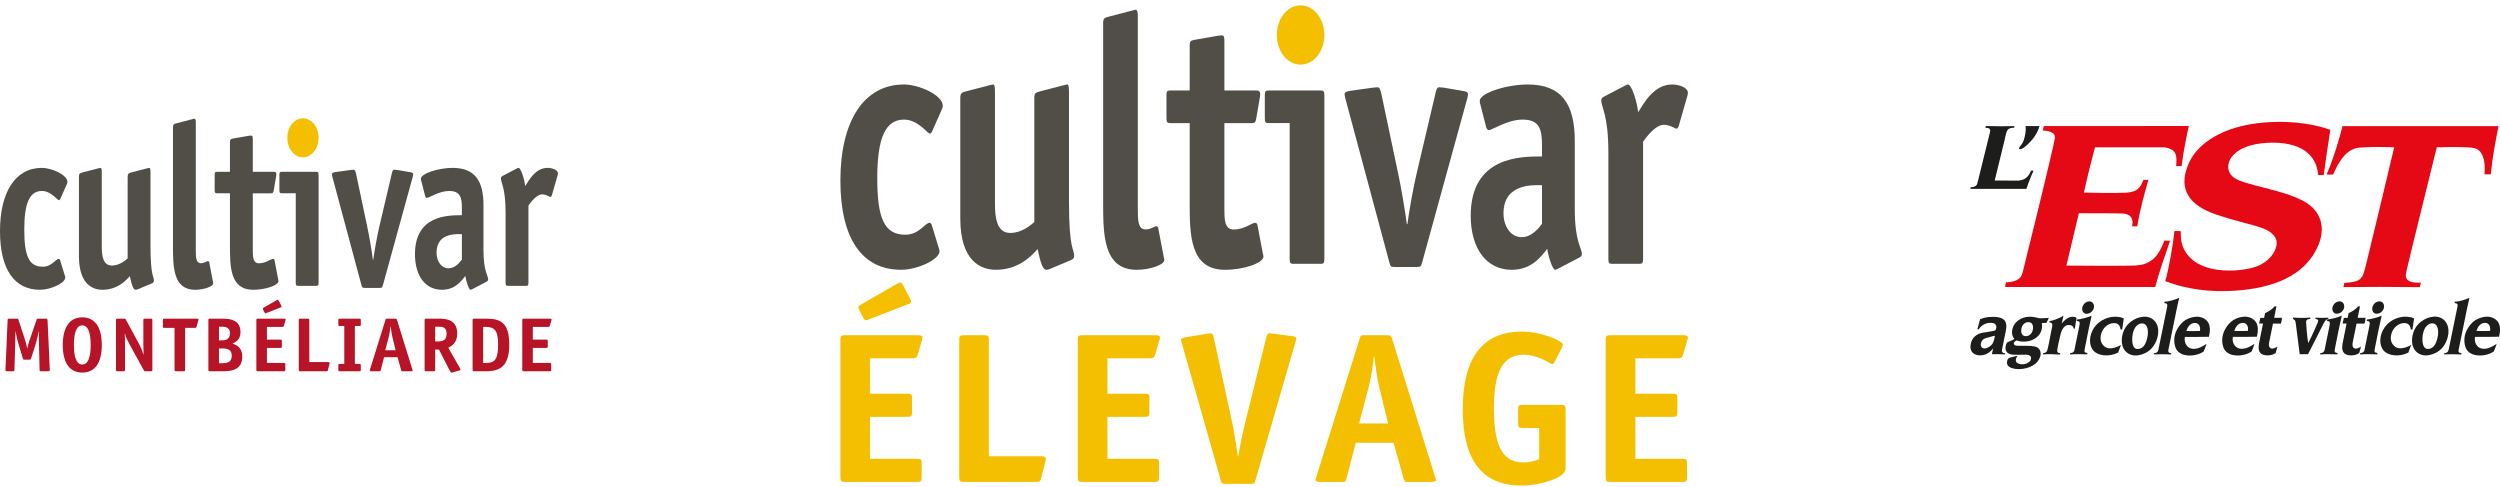 <svg width="354" height="69" viewBox="0 0 354 69" fill="none" xmlns="http://www.w3.org/2000/svg">
<g clip-path="url(#clip0_1023_35982)">
<path d="M9.166 38.973C9.191 39.07 9.242 39.201 9.242 39.3C9.242 40.084 7.179 41.032 5.651 41.032C2.114 41.033 0 38.253 0 32.729C0 27.205 2.165 23.771 5.932 23.771C7.306 23.771 9.547 24.752 9.547 25.766C9.547 25.863 9.496 25.962 9.471 26.061L8.529 28.187C8.478 28.253 8.427 28.35 8.351 28.35C8.097 28.35 7.255 27.042 5.932 27.042C4.201 27.042 3.437 28.742 3.437 32.501C3.437 36.26 4.099 37.766 6.059 37.766C7.357 37.766 7.867 36.654 8.324 36.654C8.4 36.654 8.451 36.719 8.503 36.817L9.164 38.974L9.166 38.973Z" fill="#504E46"/>
<path d="M19.579 40.934C19.426 41 19.299 41.032 19.198 41.032C18.866 41.032 18.663 40.411 18.383 39.103C17.695 39.888 16.499 41.032 14.487 41.032C13.086 41.032 11.177 40.215 11.177 36.258V25.012C11.177 24.554 11.355 24.52 11.661 24.423L13.799 23.868C13.875 23.868 14.131 23.769 14.207 23.769C14.36 23.769 14.41 23.9 14.41 24.457V34.853C14.41 36.096 14.537 37.599 15.835 37.599C16.904 37.599 17.744 36.88 18.076 36.585V25.013C18.076 24.556 18.254 24.522 18.559 24.425L20.698 23.87C20.774 23.87 21.029 23.771 21.13 23.771C21.257 23.771 21.308 23.902 21.308 24.459V34.659C21.308 39.268 21.792 39.006 21.792 39.759C21.792 39.923 21.689 40.052 21.511 40.12L19.576 40.936L19.579 40.934Z" fill="#504E46"/>
<path d="M30.145 39.856C30.169 40.019 30.196 40.019 30.196 40.118C30.196 40.575 28.846 41.033 27.625 41.033C24.493 41.033 24.493 37.732 24.493 34.724V18.049C24.493 17.558 24.671 17.558 24.977 17.46L27.115 16.905C27.191 16.905 27.42 16.806 27.471 16.806C27.674 16.806 27.726 16.937 27.726 17.492V35.309C27.726 36.355 27.726 37.271 28.438 37.271C28.948 37.271 29.278 36.976 29.432 36.976C29.534 36.976 29.61 37.041 29.635 37.172L30.145 39.853V39.856Z" fill="#504E46"/>
<path d="M39.386 39.529C39.411 39.694 39.437 39.694 39.437 39.791C39.437 40.411 37.579 41.033 35.847 41.033C32.561 41.033 32.561 37.732 32.561 34.724V27.369H30.753C30.448 27.369 30.396 27.27 30.396 26.911V24.787C30.396 24.427 30.448 24.329 30.753 24.329H32.561V20.21C32.561 19.784 32.612 19.687 32.969 19.622L35.21 19.229C35.286 19.229 35.388 19.196 35.541 19.196C35.771 19.196 35.795 19.358 35.795 19.752V24.329H38.698C38.927 24.329 39.13 24.329 39.13 24.69C39.13 24.755 39.13 24.821 39.105 24.952L38.776 26.881C38.7 27.339 38.622 27.373 38.317 27.373H35.795V35.285C35.795 36.331 35.795 37.28 36.662 37.28C37.68 37.28 38.317 36.659 38.673 36.659C38.776 36.659 38.851 36.725 38.876 36.856L39.386 39.536V39.529Z" fill="#504E46"/>
<path d="M45.113 40.019C45.113 40.379 45.062 40.477 44.757 40.477H42.236C41.93 40.477 41.879 40.379 41.879 40.019V27.367H39.919C39.614 27.367 39.562 27.268 39.562 26.91V24.785C39.562 24.425 39.614 24.328 39.919 24.328H44.757C45.062 24.328 45.113 24.425 45.113 24.785V40.021V40.019Z" fill="#504E46"/>
<path d="M54.228 40.346C54.126 40.706 54.101 40.772 53.745 40.772H51.657C51.301 40.772 51.276 40.706 51.174 40.346L47.127 25.275C47.102 25.21 47.024 24.948 46.999 24.718C46.999 24.457 47.178 24.425 47.559 24.358L49.672 24.063C49.748 24.063 50.029 24.031 50.08 24.031C50.283 24.031 50.361 24.358 50.437 24.685L51.989 32.04C52.27 33.348 52.651 35.571 52.804 36.781H52.855C53.009 35.604 53.415 33.316 53.722 32.04L55.453 24.685C55.529 24.324 55.606 24.031 55.809 24.031C55.86 24.031 56.141 24.063 56.217 24.063L57.947 24.358C58.329 24.423 58.507 24.457 58.507 24.718C58.482 24.946 58.404 25.21 58.38 25.275L54.23 40.346H54.228Z" fill="#504E46"/>
<path d="M66.958 40.903C66.856 40.934 66.729 41.033 66.627 41.033C66.397 41.033 66.016 39.89 65.889 39.072C65.379 39.725 64.488 41.033 62.579 41.033C60.236 41.033 58.759 39.072 58.759 35.998C58.759 30.474 63.392 30.474 65.404 30.474V29.462C65.404 27.989 65.201 27.042 63.595 27.042C62.17 27.042 60.769 28.023 60.439 28.023C60.312 28.023 60.21 27.827 60.185 27.696L59.675 25.701C59.624 25.57 59.599 25.439 59.599 25.308C59.599 24.558 62.12 23.771 64.081 23.771C67.264 23.771 68.46 25.634 68.46 29.036V35.345C68.46 38.517 69.121 38.941 69.121 39.595C69.121 39.725 69.019 39.823 68.892 39.89L66.957 40.904L66.958 40.903ZM65.406 33.155C64.769 33.155 61.815 32.893 61.815 35.77C61.815 37.045 62.528 37.994 63.495 37.994C64.462 37.994 65.099 37.144 65.404 36.751V33.155H65.406Z" fill="#504E46"/>
<path d="M74.825 40.019C74.825 40.379 74.774 40.477 74.469 40.477H71.948C71.642 40.477 71.591 40.379 71.591 40.019V30.145C71.591 26.549 70.93 25.961 70.93 25.21C70.93 25.079 71.032 24.982 71.159 24.914L73.095 23.9C73.197 23.868 73.324 23.769 73.426 23.769C73.731 23.769 74.241 25.241 74.368 26.353C74.852 25.602 75.794 23.769 77.525 23.769C78.262 23.769 79.002 24.096 79.002 24.52C79.002 24.651 78.977 24.782 78.951 24.847L78.162 27.593C78.137 27.691 78.059 27.887 77.959 27.887C77.805 27.887 77.349 27.526 76.763 27.526C75.974 27.526 75.159 28.638 74.827 29.096V40.015L74.825 40.019Z" fill="#504E46"/>
<path d="M7.047 52.343C7.047 52.54 7.003 52.571 6.814 52.571H5.838C5.65 52.571 5.605 52.54 5.605 52.343L5.517 48.655C5.507 48.263 5.494 47.307 5.494 46.915H5.473C5.406 47.307 5.207 48.231 5.085 48.622L4.407 50.742C4.363 50.894 4.353 50.928 4.164 50.928H3.476C3.287 50.928 3.276 50.894 3.232 50.742L2.588 48.622C2.467 48.231 2.267 47.305 2.2 46.915H2.179C2.179 47.307 2.168 48.263 2.156 48.655L2.045 52.343C2.034 52.54 2.001 52.571 1.812 52.571H1.002C0.813 52.571 0.759 52.54 0.769 52.343L1.08 45.349C1.08 45.153 1.124 45.121 1.313 45.121H2.378C2.557 45.121 2.567 45.132 2.622 45.296L3.52 48.037C3.665 48.471 3.786 48.919 3.853 49.343H3.876C3.943 48.919 3.988 48.756 4.231 48.037L5.175 45.296C5.23 45.144 5.242 45.121 5.441 45.121H6.507C6.696 45.121 6.719 45.176 6.74 45.469L7.051 52.343H7.047Z" fill="#B81427"/>
<path d="M11.652 52.757C9.932 52.757 8.889 51.485 8.889 48.851C8.889 46.218 9.944 44.935 11.652 44.935C13.36 44.935 14.415 46.218 14.415 48.851C14.415 51.485 13.372 52.757 11.652 52.757ZM12.84 48.851C12.84 47.144 12.485 46.077 11.652 46.077C10.819 46.077 10.465 47.153 10.465 48.851C10.465 50.55 10.819 51.614 11.652 51.614C12.485 51.614 12.84 50.548 12.84 48.851Z" fill="#B81427"/>
<path d="M21.573 52.343C21.573 52.54 21.54 52.571 21.34 52.571H20.608C20.453 52.571 20.419 52.55 20.352 52.419L18.322 48.71C17.988 48.1 17.799 47.72 17.69 47.231H17.667C17.667 47.372 17.7 47.927 17.7 48.427V52.343C17.7 52.54 17.656 52.571 17.468 52.571H16.658C16.469 52.571 16.425 52.54 16.425 52.343V45.349C16.425 45.153 16.469 45.121 16.658 45.121H17.568C17.734 45.121 17.757 45.142 17.824 45.262L19.655 48.634C19.966 49.21 20.178 49.765 20.31 50.21H20.331C20.331 49.862 20.298 49.101 20.298 48.797V45.349C20.298 45.153 20.342 45.121 20.53 45.121H21.34C21.529 45.121 21.573 45.154 21.573 45.349V52.343Z" fill="#B81427"/>
<path d="M26.212 52.343C26.212 52.54 26.168 52.571 25.979 52.571H24.947C24.758 52.571 24.714 52.54 24.714 52.343V46.425H23.26C23.105 46.425 23.071 46.393 23.071 46.239V45.305C23.071 45.153 23.105 45.119 23.26 45.119H27.832C28.054 45.119 28.109 45.14 28.109 45.239C28.109 45.294 28.098 45.315 28.075 45.391L27.842 46.25C27.798 46.423 27.675 46.423 27.586 46.423H26.21V52.342L26.212 52.343Z" fill="#B81427"/>
<path d="M31.471 45.121C32.548 45.121 34.056 45.273 34.056 47.024C34.056 48.113 33.345 48.459 32.923 48.666C33.446 48.807 34.31 49.21 34.31 50.461C34.31 52.278 32.989 52.571 31.558 52.571H29.739C29.55 52.571 29.506 52.527 29.506 52.343V45.349C29.506 45.153 29.55 45.121 29.739 45.121H31.47H31.471ZM31.35 48.199C32.004 48.199 32.56 48.037 32.56 47.176C32.56 46.49 32.084 46.263 31.473 46.263H31.007V48.199H31.351H31.35ZM31.404 51.43C32.17 51.43 32.814 51.299 32.814 50.375C32.814 49.45 32.17 49.341 31.427 49.341H31.006V51.43H31.404Z" fill="#B81427"/>
<path d="M40.404 52.343C40.404 52.54 40.371 52.571 40.182 52.571H36.532C36.343 52.571 36.299 52.54 36.299 52.343V45.349C36.299 45.153 36.343 45.121 36.532 45.121H40.172C40.394 45.121 40.449 45.142 40.449 45.241C40.449 45.296 40.438 45.317 40.415 45.393L40.203 46.121C40.159 46.284 40.038 46.294 39.948 46.294H37.795V48.09H39.681C39.88 48.09 39.914 48.122 39.914 48.318V49.035C39.914 49.231 39.87 49.263 39.681 49.263H37.795V51.394H40.17C40.369 51.394 40.403 51.426 40.403 51.622V52.34L40.404 52.343ZM37.742 44.315C37.687 44.336 37.642 44.359 37.587 44.359C37.52 44.359 37.486 44.294 37.442 44.207L37.264 43.859C37.241 43.815 37.209 43.762 37.209 43.707C37.209 43.642 37.264 43.61 37.354 43.555L39.162 42.511C39.206 42.489 39.261 42.445 39.318 42.445C39.395 42.445 39.429 42.521 39.473 42.597L39.817 43.26C39.838 43.304 39.872 43.357 39.872 43.412C39.872 43.488 39.783 43.522 39.694 43.553L37.74 44.315H37.742Z" fill="#B81427"/>
<path d="M46.442 52.377C46.398 52.552 46.364 52.573 46.199 52.573H42.536C42.347 52.573 42.303 52.541 42.303 52.345V45.35C42.303 45.154 42.347 45.123 42.536 45.123H43.568C43.757 45.123 43.801 45.156 43.801 45.35V51.269H46.475C46.631 51.269 46.675 51.324 46.675 51.41C46.675 51.444 46.664 51.508 46.652 51.552L46.44 52.379L46.442 52.377Z" fill="#B81427"/>
<path d="M51.091 52.343C51.091 52.54 51.047 52.571 50.858 52.571H48.139C47.95 52.571 47.906 52.54 47.906 52.343V51.757C47.906 51.56 47.95 51.529 48.139 51.529H48.75V46.165H48.139C47.95 46.165 47.906 46.132 47.906 45.937V45.35C47.906 45.154 47.95 45.123 48.139 45.123H50.858C51.047 45.123 51.091 45.156 51.091 45.35V45.937C51.091 46.133 51.047 46.165 50.858 46.165H50.248V51.529H50.858C51.047 51.529 51.091 51.56 51.091 51.757V52.343Z" fill="#B81427"/>
<path d="M53.932 52.343C53.887 52.54 53.864 52.571 53.699 52.571H52.578C52.434 52.571 52.367 52.55 52.356 52.474C52.356 52.419 52.389 52.333 52.4 52.289L54.586 45.283C54.63 45.142 54.641 45.121 54.83 45.121H55.983C56.149 45.121 56.172 45.165 56.216 45.296L58.392 52.312C58.403 52.356 58.436 52.442 58.436 52.487C58.436 52.552 58.325 52.573 58.214 52.573H56.972C56.86 52.573 56.839 52.541 56.783 52.345L56.294 50.583H54.385L53.93 52.345L53.932 52.343ZM55.562 47.731C55.463 47.307 55.373 46.665 55.318 46.208H55.297C55.253 46.664 55.153 47.296 55.041 47.731L54.553 49.602H56.017L55.562 47.731Z" fill="#B81427"/>
<path d="M61.623 52.343C61.623 52.54 61.578 52.571 61.39 52.571H60.357C60.169 52.571 60.124 52.54 60.124 52.343V45.349C60.124 45.153 60.169 45.121 60.357 45.121H62.155C63.009 45.121 64.742 45.176 64.742 47.22C64.742 48.623 63.888 49.026 63.477 49.233L65.13 52.139C65.164 52.193 65.218 52.28 65.218 52.345C65.218 52.411 65.107 52.442 64.996 52.476L64.064 52.738C64.02 52.748 63.953 52.759 63.909 52.759C63.854 52.759 63.764 52.628 63.653 52.421L62.155 49.495H61.623V52.345V52.343ZM61.91 48.351C62.632 48.351 63.242 48.242 63.242 47.242C63.242 46.294 62.611 46.263 62.032 46.263H61.621V48.351H61.908H61.91Z" fill="#B81427"/>
<path d="M68.881 45.121C71 45.121 72.11 45.796 72.11 48.809C72.11 51.822 70.824 52.573 68.848 52.573H67.15C66.962 52.573 66.918 52.529 66.918 52.345V45.351C66.918 45.154 66.962 45.123 67.161 45.123H68.881V45.121ZM68.814 51.398C70.069 51.398 70.534 50.864 70.534 48.788C70.534 46.84 70.058 46.296 68.814 46.296H68.414V51.398H68.814Z" fill="#B81427"/>
<path d="M78.058 52.343C78.058 52.54 78.024 52.571 77.835 52.571H74.185C73.996 52.571 73.952 52.54 73.952 52.343V45.349C73.952 45.153 73.996 45.121 74.185 45.121H77.825C78.047 45.121 78.102 45.142 78.102 45.241C78.102 45.296 78.091 45.317 78.068 45.393L77.857 46.121C77.813 46.284 77.691 46.294 77.601 46.294H75.448V48.09H77.335C77.534 48.09 77.567 48.122 77.567 48.318V49.035C77.567 49.231 77.523 49.263 77.335 49.263H75.448V51.395H77.823C78.023 51.395 78.056 51.426 78.056 51.622V52.34L78.058 52.343Z" fill="#B81427"/>
<path d="M45.113 19.517C45.113 21.043 44.122 22.279 42.897 22.279C41.673 22.279 40.681 21.043 40.681 19.517C40.681 17.992 41.673 16.757 42.897 16.757C44.122 16.757 45.113 17.994 45.113 19.517Z" fill="#F3BF00"/>
</g>
<g clip-path="url(#clip1_1023_35982)">
<path d="M130.508 67.605C130.508 68.15 130.414 68.241 129.886 68.241H119.654C119.126 68.241 119 68.15 119 67.605V48.103C119 47.558 119.123 47.467 119.654 47.467H129.854C130.476 47.467 130.631 47.529 130.631 47.8C130.631 47.95 130.602 48.012 130.538 48.224L129.948 50.258C129.822 50.712 129.482 50.744 129.232 50.744H123.2V55.749H128.487C129.048 55.749 129.141 55.84 129.141 56.386V58.387C129.141 58.933 129.018 59.024 128.487 59.024H123.2V64.969H129.854C130.414 64.969 130.508 65.06 130.508 65.606V67.607V67.605ZM123.044 45.221C122.889 45.283 122.763 45.342 122.607 45.342C122.42 45.342 122.329 45.159 122.203 44.917L121.704 43.947C121.643 43.827 121.549 43.673 121.549 43.523C121.549 43.34 121.704 43.252 121.953 43.099L127.024 40.186C127.147 40.125 127.303 40.004 127.458 40.004C127.675 40.004 127.769 40.216 127.895 40.428L128.86 42.279C128.922 42.4 129.015 42.55 129.015 42.704C129.015 42.916 128.766 43.007 128.517 43.099L123.044 45.221Z" fill="#F3BF00"/>
<path d="M147.425 67.696C147.299 68.182 147.208 68.241 146.739 68.241H136.477C135.949 68.241 135.823 68.15 135.823 67.605V48.103C135.823 47.558 135.946 47.467 136.477 47.467H139.368C139.896 47.467 140.022 47.558 140.022 48.103V64.604H147.519C147.953 64.604 148.079 64.754 148.079 64.999C148.079 65.09 148.047 65.273 148.017 65.394L147.427 67.698L147.425 67.696Z" fill="#F3BF00"/>
<path d="M164.121 67.605C164.121 68.15 164.028 68.241 163.5 68.241H153.267C152.739 68.241 152.613 68.15 152.613 67.605V48.103C152.613 47.558 152.737 47.467 153.267 47.467H163.468C164.089 47.467 164.245 47.529 164.245 47.8C164.245 47.95 164.215 48.012 164.151 48.224L163.561 50.258C163.438 50.712 163.095 50.744 162.846 50.744H156.813V55.749H162.101C162.661 55.749 162.755 55.84 162.755 56.386V58.387C162.755 58.932 162.631 59.024 162.101 59.024H156.813V64.969H163.468C164.028 64.969 164.121 65.06 164.121 65.606V67.607V67.605Z" fill="#F3BF00"/>
<path d="M177.771 67.999C177.648 68.424 177.616 68.515 177.088 68.515H173.542C173.014 68.515 172.952 68.424 172.859 67.999L167.386 48.74C167.324 48.528 167.23 48.286 167.23 48.103C167.23 47.891 167.574 47.829 167.823 47.77L170.934 47.255C171.06 47.255 171.151 47.193 171.401 47.193C171.556 47.193 171.744 47.193 171.867 47.8L174.51 59.991C174.727 60.961 175.099 63.236 175.287 64.631H175.348C175.536 63.236 176.032 60.961 176.281 59.991L179.299 47.8C179.454 47.193 179.61 47.193 179.765 47.193C180.014 47.193 180.108 47.255 180.231 47.255L182.968 47.588C183.217 47.649 183.557 47.709 183.557 47.921C183.557 48.103 183.464 48.345 183.402 48.557L177.771 67.999Z" fill="#F3BF00"/>
<path d="M190.708 67.605C190.584 68.15 190.52 68.241 190.054 68.241H186.913C186.508 68.241 186.323 68.179 186.291 67.967C186.291 67.817 186.385 67.572 186.414 67.451L192.541 47.918C192.664 47.523 192.696 47.464 193.224 47.464H196.459C196.926 47.464 196.987 47.585 197.113 47.95L203.21 67.513C203.242 67.634 203.334 67.876 203.334 67.997C203.334 68.179 203.023 68.239 202.712 68.239H199.228C198.917 68.239 198.855 68.147 198.7 67.602L197.33 62.688H191.981L190.705 67.602L190.708 67.605ZM195.28 54.744C195.001 53.562 194.752 51.773 194.597 50.497H194.535C194.412 51.77 194.13 53.53 193.819 54.744L192.45 59.962H196.556L195.28 54.744Z" fill="#F3BF00"/>
<path d="M221.681 66.393C221.681 67.666 218.012 68.76 215.461 68.76C209.988 68.76 207.126 65.302 207.126 57.963C207.126 50.623 209.956 46.954 215.523 46.954C218.321 46.954 221.309 48.289 221.309 48.804C221.309 48.896 221.277 49.017 221.153 49.258L220.127 51.26C220.033 51.443 219.91 51.563 219.787 51.563C219.599 51.563 217.857 50.228 215.742 50.228C212.569 50.228 211.543 53.111 211.543 57.751C211.543 62.39 212.352 65.485 215.71 65.485C216.863 65.485 217.669 65.122 217.951 64.999V60.601H215.619C215.091 60.601 214.965 60.51 214.965 59.964V57.963C214.965 57.417 215.091 57.326 215.619 57.326H221.03C221.558 57.326 221.684 57.417 221.684 57.963V66.393H221.681Z" fill="#F3BF00"/>
<path d="M238.877 67.605C238.877 68.15 238.783 68.241 238.255 68.241H228.023C227.495 68.241 227.369 68.15 227.369 67.605V48.103C227.369 47.558 227.492 47.467 228.023 47.467H238.223C238.845 47.467 239 47.529 239 47.8C239 47.95 238.971 48.012 238.906 48.224L238.317 50.258C238.191 50.712 237.85 50.744 237.601 50.744H231.568V55.749H236.856C237.416 55.749 237.51 55.84 237.51 56.386V58.387C237.51 58.932 237.387 59.024 236.856 59.024H231.568V64.969H238.223C238.783 64.969 238.877 65.06 238.877 65.606V67.607V67.605Z" fill="#F3BF00"/>
<path d="M132.923 35.071C132.96 35.219 133.038 35.418 133.038 35.568C133.038 36.761 129.905 38.201 127.584 38.201C122.211 38.204 119 33.978 119 25.58C119 17.182 122.288 11.962 128.01 11.962C130.098 11.962 133.502 13.453 133.502 14.995C133.502 15.143 133.424 15.293 133.387 15.444L131.955 18.676C131.878 18.775 131.8 18.923 131.685 18.923C131.299 18.923 130.02 16.935 128.01 16.935C125.381 16.935 124.221 19.519 124.221 25.233C124.221 30.948 125.226 33.236 128.203 33.236C130.176 33.236 130.95 31.547 131.645 31.547C131.76 31.547 131.838 31.646 131.915 31.794L132.92 35.074L132.923 35.071Z" fill="#504E46"/>
<path d="M148.741 38.053C148.507 38.153 148.314 38.201 148.162 38.201C147.658 38.201 147.35 37.258 146.923 35.27C145.878 36.463 144.061 38.201 141.006 38.201C138.878 38.201 135.978 36.96 135.978 30.945V13.848C135.978 13.152 136.249 13.101 136.712 12.954L139.961 12.11C140.076 12.11 140.464 11.96 140.58 11.96C140.813 11.96 140.888 12.158 140.888 13.005V28.809C140.888 30.698 141.081 32.984 143.053 32.984C144.678 32.984 145.953 31.89 146.457 31.442V13.851C146.457 13.155 146.728 13.104 147.191 12.956L150.44 12.113C150.555 12.113 150.944 11.962 151.096 11.962C151.289 11.962 151.367 12.161 151.367 13.007V28.514C151.367 35.52 152.101 35.122 152.101 36.267C152.101 36.517 151.946 36.713 151.675 36.815L148.735 38.056L148.741 38.053Z" fill="#504E46"/>
<path d="M164.789 36.414C164.826 36.662 164.867 36.662 164.867 36.812C164.867 37.508 162.816 38.204 160.962 38.204C156.205 38.204 156.205 33.185 156.205 28.613V3.266C156.205 2.519 156.475 2.519 156.939 2.372L160.187 1.528C160.302 1.528 160.651 1.378 160.729 1.378C161.037 1.378 161.114 1.576 161.114 2.42V29.505C161.114 31.095 161.114 32.487 162.197 32.487C162.972 32.487 163.473 32.038 163.706 32.038C163.862 32.038 163.977 32.138 164.014 32.336L164.789 36.412V36.414Z" fill="#504E46"/>
<path d="M178.827 35.917C178.865 36.167 178.905 36.167 178.905 36.315C178.905 37.258 176.083 38.204 173.451 38.204C168.461 38.204 168.461 33.185 168.461 28.613V17.432H165.714C165.25 17.432 165.172 17.282 165.172 16.736V13.507C165.172 12.959 165.25 12.811 165.714 12.811H168.461V6.549C168.461 5.902 168.539 5.754 169.08 5.654L172.484 5.058C172.599 5.058 172.754 5.007 172.987 5.007C173.336 5.007 173.373 5.254 173.373 5.853V12.811H177.782C178.13 12.811 178.439 12.811 178.439 13.359C178.439 13.459 178.439 13.558 178.401 13.757L177.897 16.69C177.782 17.386 177.664 17.437 177.201 17.437H173.371V29.465C173.371 31.055 173.371 32.498 174.687 32.498C176.233 32.498 177.201 31.555 177.742 31.555C177.897 31.555 178.013 31.654 178.05 31.853L178.825 35.928L178.827 35.917Z" fill="#504E46"/>
<path d="M187.529 36.662C187.529 37.21 187.451 37.358 186.988 37.358H183.158C182.694 37.358 182.617 37.21 182.617 36.662V17.429H179.639C179.175 17.429 179.098 17.279 179.098 16.733V13.504C179.098 12.956 179.175 12.809 179.639 12.809H186.988C187.451 12.809 187.529 12.956 187.529 13.504V36.664V36.662Z" fill="#504E46"/>
<path d="M201.372 37.159C201.216 37.707 201.179 37.806 200.637 37.806H197.467C196.926 37.806 196.888 37.707 196.733 37.159L190.585 14.248C190.547 14.149 190.429 13.751 190.392 13.402C190.392 13.005 190.662 12.956 191.241 12.854L194.452 12.405C194.567 12.405 194.993 12.357 195.071 12.357C195.379 12.357 195.497 12.854 195.612 13.351L197.971 24.532C198.397 26.52 198.976 29.9 199.209 31.74H199.287C199.52 29.951 200.136 26.472 200.603 24.532L203.232 13.351C203.347 12.803 203.465 12.357 203.773 12.357C203.851 12.357 204.277 12.405 204.392 12.405L207.021 12.854C207.6 12.954 207.871 13.005 207.871 13.402C207.833 13.749 207.716 14.149 207.678 14.248L201.375 37.159H201.372Z" fill="#504E46"/>
<path d="M220.709 38.005C220.553 38.053 220.36 38.204 220.205 38.204C219.856 38.204 219.278 36.466 219.085 35.222C218.31 36.216 216.957 38.204 214.057 38.204C210.498 38.204 208.254 35.222 208.254 30.55C208.254 22.152 215.292 22.152 218.348 22.152V20.613C218.348 18.375 218.039 16.935 215.6 16.935C213.435 16.935 211.307 18.426 210.806 18.426C210.613 18.426 210.457 18.128 210.42 17.929L209.645 14.896C209.568 14.697 209.53 14.498 209.53 14.3C209.53 13.158 213.36 11.962 216.337 11.962C221.172 11.962 222.989 14.794 222.989 19.965V29.556C222.989 34.378 223.994 35.023 223.994 36.017C223.994 36.216 223.839 36.364 223.646 36.463L220.706 38.005H220.709ZM218.35 26.227C217.383 26.227 212.896 25.83 212.896 30.203C212.896 32.14 213.979 33.583 215.448 33.583C216.916 33.583 217.884 32.291 218.348 31.694V26.227H218.35Z" fill="#504E46"/>
<path d="M232.659 36.662C232.659 37.21 232.581 37.358 232.117 37.358H228.288C227.824 37.358 227.746 37.21 227.746 36.662V21.652C227.746 16.185 226.741 15.291 226.741 14.149C226.741 13.95 226.897 13.803 227.09 13.703L230.03 12.161C230.185 12.113 230.378 11.962 230.534 11.962C230.997 11.962 231.772 14.2 231.965 15.89C232.699 14.748 234.13 11.962 236.759 11.962C237.88 11.962 239.003 12.459 239.003 13.104C239.003 13.303 238.965 13.502 238.925 13.601L237.727 17.776C237.689 17.924 237.571 18.222 237.419 18.222C237.185 18.222 236.491 17.674 235.602 17.674C234.404 17.674 233.165 19.363 232.661 20.059V36.659L232.659 36.662Z" fill="#504E46"/>
<path d="M187.529 4.953C187.529 7.272 186.023 9.152 184.163 9.152C182.303 9.152 180.797 7.272 180.797 4.953C180.797 2.635 182.303 0.757 184.163 0.757C186.023 0.757 187.529 2.637 187.529 4.953Z" fill="#F3BF00"/>
</g>
<g clip-path="url(#clip2_1023_35982)">
<path d="M288.782 17.853H286.819C286.855 18.131 286.865 18.671 286.716 19.288C286.582 19.843 286.484 20.234 286.056 20.712C285.973 20.814 285.819 21.02 285.917 21.092C286.015 21.164 286.283 21.138 286.623 20.866C286.896 20.665 287.185 20.408 287.52 20.043C288.375 19.108 288.69 18.265 288.782 17.853Z" fill="#1D1D1C"/>
<path d="M282.453 25.555C282.835 24.002 283.716 20.398 283.881 19.709C283.958 19.39 284.092 18.46 284.412 18.265C284.654 18.116 284.953 18.085 285.21 18.079C285.231 17.997 285.241 17.92 285.247 17.858C284.159 17.889 282.216 17.889 281.206 17.843C281.175 17.915 281.149 18.002 281.118 18.1C281.371 18.1 281.685 18.116 281.778 18.326C281.871 18.532 281.793 18.63 281.732 18.918C281.67 19.205 280.206 25.123 280.087 25.59C279.964 26.058 279.959 26.151 279.814 26.274C279.66 26.403 279.459 26.495 279.057 26.516H279.046C279.031 26.588 279.015 26.665 279 26.742H286.942C287.221 25.878 287.648 24.809 287.958 24.166C287.829 24.166 287.715 24.156 287.592 24.156C287.37 24.758 287.148 24.974 286.849 25.215C286.468 25.518 285.922 25.565 285.695 25.575C285.509 25.585 283.52 25.565 282.448 25.56" fill="#1D1D1C"/>
<path d="M292.601 37.615L294.369 30.192C295.668 30.192 300.069 30.192 300.657 30.238C301.203 30.284 301.961 30.531 301.971 31.472C301.971 31.575 301.945 31.811 301.909 32.053H302.641C303.033 29.534 303.713 27.272 304.213 25.472H303.517C303.064 26.521 302.734 27.195 301.048 27.282C299.446 27.364 296.348 27.308 295.085 27.267C295.585 24.855 296.652 20.861 296.652 20.861H305.919C305.919 20.861 306.816 20.758 307.573 21.226C308.233 21.632 308.228 22.439 308.145 23.524H308.913C309.171 21.38 309.681 19.015 309.934 17.843L289.401 17.853C289.349 18.033 289.313 18.28 289.251 18.48C289.761 18.501 291.096 18.604 290.967 19.576C290.818 20.727 286.86 36.808 286.659 37.543C286.535 37.986 286.411 38.998 285.978 39.389C285.556 39.769 284.896 39.955 284.03 39.985L283.922 40.638H305.182C305.708 38.597 306.506 36.376 307.279 34.094C306.996 34.068 306.682 34.068 306.455 34.084C306.099 35.148 305.45 36.263 304.831 36.726C303.981 37.369 303.388 37.533 302.373 37.595C301.275 37.662 295.271 37.646 292.606 37.61" fill="#E40915"/>
<path d="M329.044 24.753C329.266 23.128 329.617 20.614 329.972 18.388C328.488 17.833 325.205 16.974 320.607 17.349C314.696 17.833 311.232 20.336 310.011 22.953C308.975 25.179 308.331 28.541 313.871 30.402C318.752 32.042 321.195 31.981 322.195 33.657C322.844 34.736 321.788 37.23 318.783 37.955C315.876 38.654 312.289 38.371 310.439 36.777C309.042 35.574 308.743 34.263 308.805 32.742C308.532 32.706 308.166 32.695 307.888 32.716C307.712 34.695 307.078 38.15 306.609 39.811C308.429 40.525 311.413 41.312 315.201 41.219C321.329 41.065 325.514 39.317 327.581 36.053C329.642 32.788 328.916 29.95 326.169 28.464C323.123 26.819 317.917 26.254 316.355 25.174C314.557 23.925 315.521 20.799 320.267 20.29C323.628 19.93 327.885 20.552 328.251 24.778C328.462 24.809 328.874 24.814 329.039 24.763" fill="#E40915"/>
<path d="M353.794 17.858C353.377 19.915 352.923 22.285 352.696 24.681C352.387 24.701 352.068 24.696 351.8 24.675C352.001 22.768 351.516 21.241 350.413 20.984C349.413 20.753 346.553 20.825 345.048 20.861C345.048 20.861 341.275 36.114 341.054 37.142C340.832 38.171 340.574 38.813 340.693 39.25C340.858 39.836 341.548 40.093 342.801 40.006L342.646 40.664C340.961 40.649 338.317 40.628 337.07 40.623C335.714 40.623 333.184 40.643 331.828 40.654L331.962 40.062C334.019 39.944 334.194 39.533 334.457 39.194C334.745 38.818 334.941 37.734 335.214 36.716C335.462 35.801 338.415 23.385 339.018 20.856C337.925 20.82 335.946 20.784 335.214 20.845C334.245 20.928 333.72 20.758 332.673 21.416C331.653 22.059 330.854 23.585 330.375 24.706C330.024 24.753 329.715 24.732 329.452 24.696C330.473 22.372 331.359 19.221 331.699 17.858H353.789H353.794Z" fill="#E40915"/>
<path d="M341.022 49.928C341.151 49.594 341.316 49.172 341.43 48.833C340.76 49.244 339.755 49.522 339.203 49.131C338.08 48.34 338.677 47.044 338.837 46.746C338.997 46.443 339.61 45.697 340.538 45.748C341.141 45.779 341.316 46.257 341.383 46.658C341.455 46.658 341.528 46.658 341.605 46.658C341.667 46.165 341.765 45.538 341.832 45.085C341.631 44.983 341.368 44.905 340.904 44.854C339.945 44.751 338.502 45.167 337.688 46.319C336.874 47.466 336.853 48.869 337.528 49.645C338.141 50.35 339.652 50.617 341.028 49.928" fill="#1D1D1C"/>
<path d="M347.604 42.71C347.588 42.767 347.578 42.834 347.568 42.911C347.748 42.931 347.939 42.967 347.98 43.106C348.032 43.276 347.97 43.435 347.908 43.764C347.846 44.093 346.924 48.576 346.826 49.049C346.8 49.178 346.738 49.753 346.516 49.892C346.388 49.974 346.31 50 346.13 49.995C346.114 50.046 346.094 50.108 346.083 50.18C346.754 50.149 347.795 50.154 348.516 50.19C348.532 50.139 348.547 50.072 348.552 50.016C348.372 50.005 348.274 49.969 348.186 49.877C348.063 49.753 348.15 49.46 348.181 49.327C348.197 49.255 348.619 47.224 348.908 45.779C349.186 44.401 349.413 43.26 349.671 42.17C349.124 42.438 348.063 42.731 347.609 42.715" fill="#1D1D1C"/>
<path d="M332.261 45.81H331.714L331.895 45.008H332.426C332.477 44.741 332.529 44.51 332.565 44.335C333.008 44.15 333.621 43.774 333.894 43.384H334.173C334.101 43.749 333.982 44.345 333.848 45.003H334.967C334.967 45.003 334.941 45.306 334.91 45.435C334.894 45.502 334.853 45.682 334.812 45.82H333.688C333.446 46.998 333.209 48.175 333.147 48.468C333.023 49.09 333.23 49.255 333.436 49.352C333.596 49.424 334.013 49.28 334.322 49.085C334.26 49.311 334.147 49.702 334.059 50C333.395 50.453 332.462 50.37 332.085 50.129C331.601 49.82 331.606 49.208 331.714 48.607C331.771 48.283 332.039 46.962 332.276 45.81" fill="#1D1D1C"/>
<path d="M320.438 45.81H319.891L320.066 45.008H320.597C320.654 44.741 320.7 44.51 320.736 44.335C321.18 44.15 321.793 43.774 322.066 43.384H322.344C322.272 43.749 322.149 44.345 322.02 45.003H323.133C323.133 45.003 323.107 45.306 323.076 45.435C323.061 45.502 323.02 45.682 322.978 45.82H321.855C321.613 46.998 321.376 48.175 321.314 48.468C321.19 49.09 321.396 49.255 321.602 49.352C321.757 49.424 322.18 49.28 322.489 49.085C322.427 49.311 322.314 49.702 322.226 50C321.556 50.453 320.628 50.37 320.252 50.129C319.767 49.82 319.773 49.208 319.881 48.607C319.938 48.283 320.206 46.962 320.443 45.81" fill="#1D1D1C"/>
<path d="M326.839 48.576C326.653 47.538 326.55 45.723 326.545 45.599C326.535 45.455 326.581 45.419 326.643 45.317C326.7 45.219 326.927 45.178 327.117 45.157C327.128 45.09 327.138 45.018 327.143 44.962C326.432 45.039 325.319 45.023 324.731 44.962C324.71 45.018 324.69 45.085 324.674 45.173C324.767 45.198 324.875 45.245 324.953 45.347C325.092 45.538 325.143 46.334 325.174 46.525C325.195 46.669 325.494 49.023 325.638 50.159H326.813C327.365 49.075 328.895 46.078 328.988 45.861C329.107 45.605 329.158 45.574 329.308 45.358C329.39 45.239 329.565 45.183 329.668 45.178C329.679 45.116 329.689 45.049 329.694 44.988C329.035 45.029 328.375 45.008 327.901 44.977C327.885 45.039 327.87 45.116 327.859 45.173C327.988 45.173 328.122 45.173 328.225 45.311C328.313 45.43 328.184 45.682 328.133 45.815C328.091 45.923 327.38 47.568 326.844 48.576" fill="#1D1D1C"/>
<path d="M299.925 49.933C300.054 49.599 300.219 49.178 300.332 48.838C299.657 49.249 298.657 49.532 298.106 49.142C296.982 48.35 297.58 47.054 297.74 46.751C297.9 46.448 298.513 45.702 299.441 45.754C300.044 45.784 300.219 46.263 300.281 46.664C300.353 46.664 300.43 46.664 300.502 46.664C300.564 46.17 300.662 45.543 300.729 45.09C300.528 44.993 300.265 44.91 299.801 44.859C298.843 44.756 297.4 45.173 296.585 46.319C295.771 47.466 295.75 48.869 296.426 49.645C297.039 50.35 298.549 50.617 299.925 49.928" fill="#1D1D1C"/>
<path d="M306.507 42.72C306.491 42.777 306.481 42.844 306.465 42.916C306.646 42.936 306.836 42.972 306.878 43.111C306.929 43.281 306.867 43.44 306.805 43.769C306.744 44.098 305.821 48.581 305.723 49.054C305.697 49.183 305.636 49.758 305.414 49.897C305.285 49.98 305.208 50 305.027 49.995C305.012 50.046 304.991 50.108 304.981 50.18C305.651 50.149 306.697 50.154 307.419 50.19C307.434 50.139 307.45 50.072 307.455 50.016C307.28 50.005 307.177 49.969 307.089 49.877C306.965 49.753 307.053 49.46 307.084 49.327C307.099 49.255 307.522 47.224 307.81 45.779C308.089 44.401 308.316 43.26 308.573 42.17C308.022 42.438 306.965 42.731 306.512 42.715" fill="#1D1D1C"/>
<path d="M291.699 50.201C290.906 50.154 289.921 50.129 289.292 50.185C289.292 50.123 289.292 50.062 289.303 50.005C289.519 49.99 289.679 49.928 289.818 49.764C289.988 49.563 290.38 47.25 290.468 46.818C290.555 46.386 290.658 46.114 290.576 45.856C290.524 45.697 290.339 45.656 290.174 45.641C290.184 45.584 290.205 45.522 290.215 45.476C290.705 45.389 291.586 45.106 292.189 44.689C292.112 45.029 292.014 45.45 291.931 45.815C292.725 44.849 293.276 44.844 293.611 44.859C293.828 44.869 293.936 44.926 294.044 45.024C293.983 45.368 293.879 45.939 293.797 46.53C293.745 46.53 293.694 46.53 293.642 46.525C293.586 46.268 293.462 46.031 292.921 46.021C292.158 46.011 291.844 46.967 291.715 47.579C291.586 48.185 291.22 49.578 291.323 49.815C291.385 49.964 291.565 50.005 291.725 50.005C291.725 50.062 291.72 50.134 291.705 50.201" fill="#1D1D1C"/>
<path fill-rule="evenodd" clip-rule="evenodd" d="M309.393 47.707C310.182 47.707 311.898 47.717 312.784 47.687C312.96 46.957 313.078 45.877 312.367 45.296C311.264 44.391 309.826 45.08 309.393 45.363C308.682 45.831 307.45 47.306 308.017 49.126C308.517 50.73 311.011 50.54 312.047 49.758C312.197 49.414 312.357 48.967 312.449 48.684C311.985 48.982 311.357 49.398 310.645 49.398C309.475 49.393 309.228 48.211 309.393 47.707ZM311.506 46.874C311.614 46.412 311.46 45.748 310.826 45.728C310.14 45.707 309.749 46.34 309.584 46.869C309.903 46.874 310.908 46.895 311.506 46.869" fill="#1D1D1C"/>
<path fill-rule="evenodd" clip-rule="evenodd" d="M303.543 44.844C305.069 44.767 306.007 46.129 305.445 47.944C304.749 50.18 302.75 50.365 302.296 50.339C301.116 50.262 300.142 49.285 300.533 47.445C300.879 45.82 302.337 44.91 303.543 44.849M303.249 45.805C304.09 45.738 304.301 46.792 304.048 47.856C303.842 48.73 303.487 49.404 302.693 49.419C301.966 49.435 301.848 48.396 301.951 47.568C302.033 46.905 302.342 45.872 303.249 45.8" fill="#1D1D1C"/>
<path fill-rule="evenodd" clip-rule="evenodd" d="M295.802 42.674C296.452 42.638 296.678 43.353 296.4 43.841C296.06 44.438 295.565 44.438 295.41 44.427C294.916 44.386 294.694 43.836 294.926 43.317C295.158 42.797 295.653 42.679 295.807 42.674M294.055 45.45C294.22 45.445 294.416 45.496 294.472 45.635C294.524 45.759 294.436 46.103 294.395 46.35C294.375 46.478 294.163 47.46 293.947 48.53L293.766 49.429C293.715 49.907 293.406 49.99 293.143 49.99C293.122 50.057 293.117 50.123 293.112 50.19C293.844 50.134 294.874 50.149 295.544 50.18C295.57 50.108 295.575 50.036 295.575 49.974C294.993 49.938 295.184 49.661 295.22 49.285C295.225 49.208 295.318 48.776 295.4 48.376C295.601 47.316 295.879 45.975 296.173 44.705C295.678 44.936 294.663 45.198 294.096 45.25C294.081 45.317 294.065 45.383 294.055 45.44" fill="#1D1D1C"/>
<path fill-rule="evenodd" clip-rule="evenodd" d="M287.195 45.615C287.798 45.605 287.963 46.129 287.839 46.72C287.71 47.327 287.247 47.62 286.803 47.599C286.283 47.574 286.118 47.059 286.242 46.499C286.37 45.939 286.752 45.62 287.195 45.615ZM285.572 48.206C285.35 48.293 285.128 48.432 285.159 48.684C285.2 49.033 285.85 48.951 286.195 48.967C286.546 48.982 287.463 48.91 288.128 49.064C288.839 49.229 288.963 49.774 288.958 50.108C288.947 50.55 288.643 51.46 287.453 51.954C286.54 52.334 285.432 52.349 284.768 52.082C284.056 51.799 284.18 51.239 284.221 51.08C284.252 50.946 284.35 50.648 284.768 50.602C284.881 50.591 285.35 50.427 285.68 50.365C285.51 50.638 285.211 51.198 285.742 51.46C286.412 51.789 287.556 51.45 287.602 50.745C287.643 50.134 286.736 50.226 286.597 50.231C286.453 50.231 285.082 50.257 284.819 50.2C284.556 50.144 283.912 49.949 283.979 49.188C284.015 48.807 284.139 48.586 284.201 48.519C284.34 48.365 284.999 48.206 285.252 47.99C285.19 47.933 285.139 47.867 285.097 47.794C284.706 47.131 284.984 46.442 285.133 46.119C285.432 45.496 286.231 44.936 287.159 44.859C287.571 44.823 287.958 44.874 288.241 44.936C288.556 45.008 288.576 45.059 288.958 45.065C289.473 45.075 289.824 45.003 290.112 45.018C290.035 45.203 289.896 45.507 289.767 45.728C289.561 45.723 289.308 45.728 289.117 45.754C289.2 46.196 289.169 46.571 288.989 46.987C288.664 47.748 287.87 48.206 287.118 48.329C286.561 48.417 285.989 48.391 285.577 48.201" fill="#1D1D1C"/>
<path fill-rule="evenodd" clip-rule="evenodd" d="M280.381 45.188C280.247 45.692 280.196 45.939 280 46.622C280.072 46.643 280.134 46.643 280.191 46.638C280.433 46.232 280.938 45.764 281.747 45.712C282.69 45.651 282.721 46.237 282.675 46.401C282.654 46.484 282.665 46.766 282.381 46.833C281.618 47.003 280.686 47.095 280.438 47.183C279.5 47.502 279.201 48.108 279.072 48.653C278.949 49.162 279.026 49.563 279.237 49.836C279.516 50.195 279.918 50.293 280.237 50.314C280.644 50.339 281.464 50.314 282.227 49.337L282.051 50.159C282.526 50.129 283.34 50.149 283.871 50.185C283.881 50.098 283.891 50.041 283.896 49.995C283.788 49.995 283.701 50.005 283.598 49.933C283.417 49.81 283.474 49.594 283.531 49.321C283.572 49.105 283.608 48.926 283.618 48.864L283.907 47.419C284 46.921 284.293 46.005 283.896 45.435C283.484 44.839 282.386 44.823 281.644 44.89C281.046 44.946 280.665 45.09 280.381 45.193M282.474 47.538C282.268 47.553 281.959 47.666 281.84 47.702C281.479 47.815 280.938 47.846 280.665 48.226C280.546 48.391 280.309 48.951 280.675 49.239C281.082 49.563 281.907 49.064 282.154 48.638C282.314 48.355 282.438 47.867 282.479 47.543" fill="#1D1D1C"/>
<path fill-rule="evenodd" clip-rule="evenodd" d="M350.475 47.702C351.264 47.702 352.98 47.712 353.866 47.681C354.047 46.951 354.16 45.872 353.449 45.291C352.346 44.386 350.908 45.075 350.475 45.358C349.764 45.826 348.532 47.301 349.099 49.121C349.599 50.725 352.093 50.535 353.129 49.753C353.279 49.409 353.444 48.962 353.531 48.679C353.067 48.977 352.439 49.393 351.727 49.388C350.563 49.383 350.31 48.201 350.475 47.697M352.583 46.864C352.691 46.401 352.537 45.738 351.903 45.718C351.217 45.697 350.826 46.329 350.661 46.859C350.98 46.869 351.985 46.885 352.583 46.859" fill="#1D1D1C"/>
<path fill-rule="evenodd" clip-rule="evenodd" d="M344.64 44.833C346.166 44.756 347.104 46.119 346.542 47.933C345.846 50.17 343.847 50.355 343.393 50.329C342.213 50.252 341.239 49.275 341.631 47.435C341.976 45.81 343.44 44.9 344.64 44.839M344.347 45.795C345.187 45.728 345.398 46.782 345.145 47.846C344.939 48.72 344.584 49.393 343.79 49.409C343.063 49.424 342.95 48.386 343.048 47.558C343.13 46.895 343.44 45.861 344.347 45.789" fill="#1D1D1C"/>
<path fill-rule="evenodd" clip-rule="evenodd" d="M336.873 42.669C337.523 42.633 337.75 43.348 337.471 43.836C337.131 44.432 336.636 44.432 336.482 44.422C335.987 44.386 335.765 43.831 335.997 43.312C336.229 42.792 336.724 42.674 336.879 42.669M335.126 45.445C335.291 45.44 335.487 45.491 335.544 45.63C335.595 45.754 335.508 46.098 335.466 46.35C335.446 46.473 335.235 47.46 335.018 48.53L334.838 49.429C334.781 49.907 334.477 49.99 334.214 49.995C334.193 50.062 334.188 50.129 334.183 50.19C334.915 50.134 335.946 50.149 336.616 50.18C336.642 50.108 336.647 50.036 336.647 49.974C336.064 49.938 336.255 49.661 336.291 49.285C336.296 49.208 336.389 48.776 336.471 48.37C336.672 47.311 336.951 45.969 337.245 44.7C336.75 44.931 335.734 45.193 335.168 45.245C335.152 45.311 335.137 45.378 335.131 45.435" fill="#1D1D1C"/>
<path fill-rule="evenodd" clip-rule="evenodd" d="M331.23 42.669C331.879 42.633 332.106 43.348 331.828 43.836C331.487 44.432 330.993 44.432 330.833 44.422C330.338 44.386 330.116 43.831 330.348 43.312C330.58 42.792 331.075 42.674 331.23 42.669ZM329.477 45.445C329.642 45.44 329.838 45.491 329.895 45.63C329.946 45.754 329.859 46.098 329.818 46.35C329.797 46.473 329.586 47.46 329.369 48.53L329.189 49.429C329.137 49.907 328.828 49.99 328.565 49.995C328.544 50.062 328.539 50.129 328.534 50.19C329.266 50.134 330.297 50.149 330.967 50.18C330.987 50.108 330.998 50.036 330.998 49.974C330.415 49.938 330.606 49.661 330.642 49.285C330.647 49.208 330.74 48.776 330.823 48.37C331.024 47.311 331.302 45.969 331.596 44.7C331.106 44.931 330.086 45.193 329.519 45.245C329.503 45.311 329.488 45.378 329.477 45.435" fill="#1D1D1C"/>
<path fill-rule="evenodd" clip-rule="evenodd" d="M316.185 47.702C316.974 47.702 318.69 47.712 319.577 47.681C319.757 46.951 319.871 45.872 319.159 45.291C318.056 44.386 316.618 45.075 316.185 45.358C315.474 45.826 314.242 47.301 314.809 49.121C315.309 50.725 317.804 50.535 318.84 49.753C318.989 49.409 319.149 48.962 319.242 48.679C318.778 48.977 318.149 49.393 317.438 49.388C316.268 49.383 316.015 48.201 316.185 47.697M318.293 46.864C318.402 46.401 318.247 45.738 317.613 45.718C316.928 45.697 316.536 46.329 316.371 46.859C316.691 46.869 317.696 46.885 318.293 46.859" fill="#1D1D1C"/>
</g>
<defs>
<clipPath id="clip0_1023_35982">
<rect width="79" height="36" fill="white" transform="translate(0 16.757)"/>
</clipPath>
<clipPath id="clip1_1023_35982">
<rect width="120" height="68" fill="white" transform="translate(119 0.757)"/>
</clipPath>
<clipPath id="clip2_1023_35982">
<rect width="75" height="35" fill="white" transform="translate(279 17.257)"/>
</clipPath>
</defs>
</svg>
